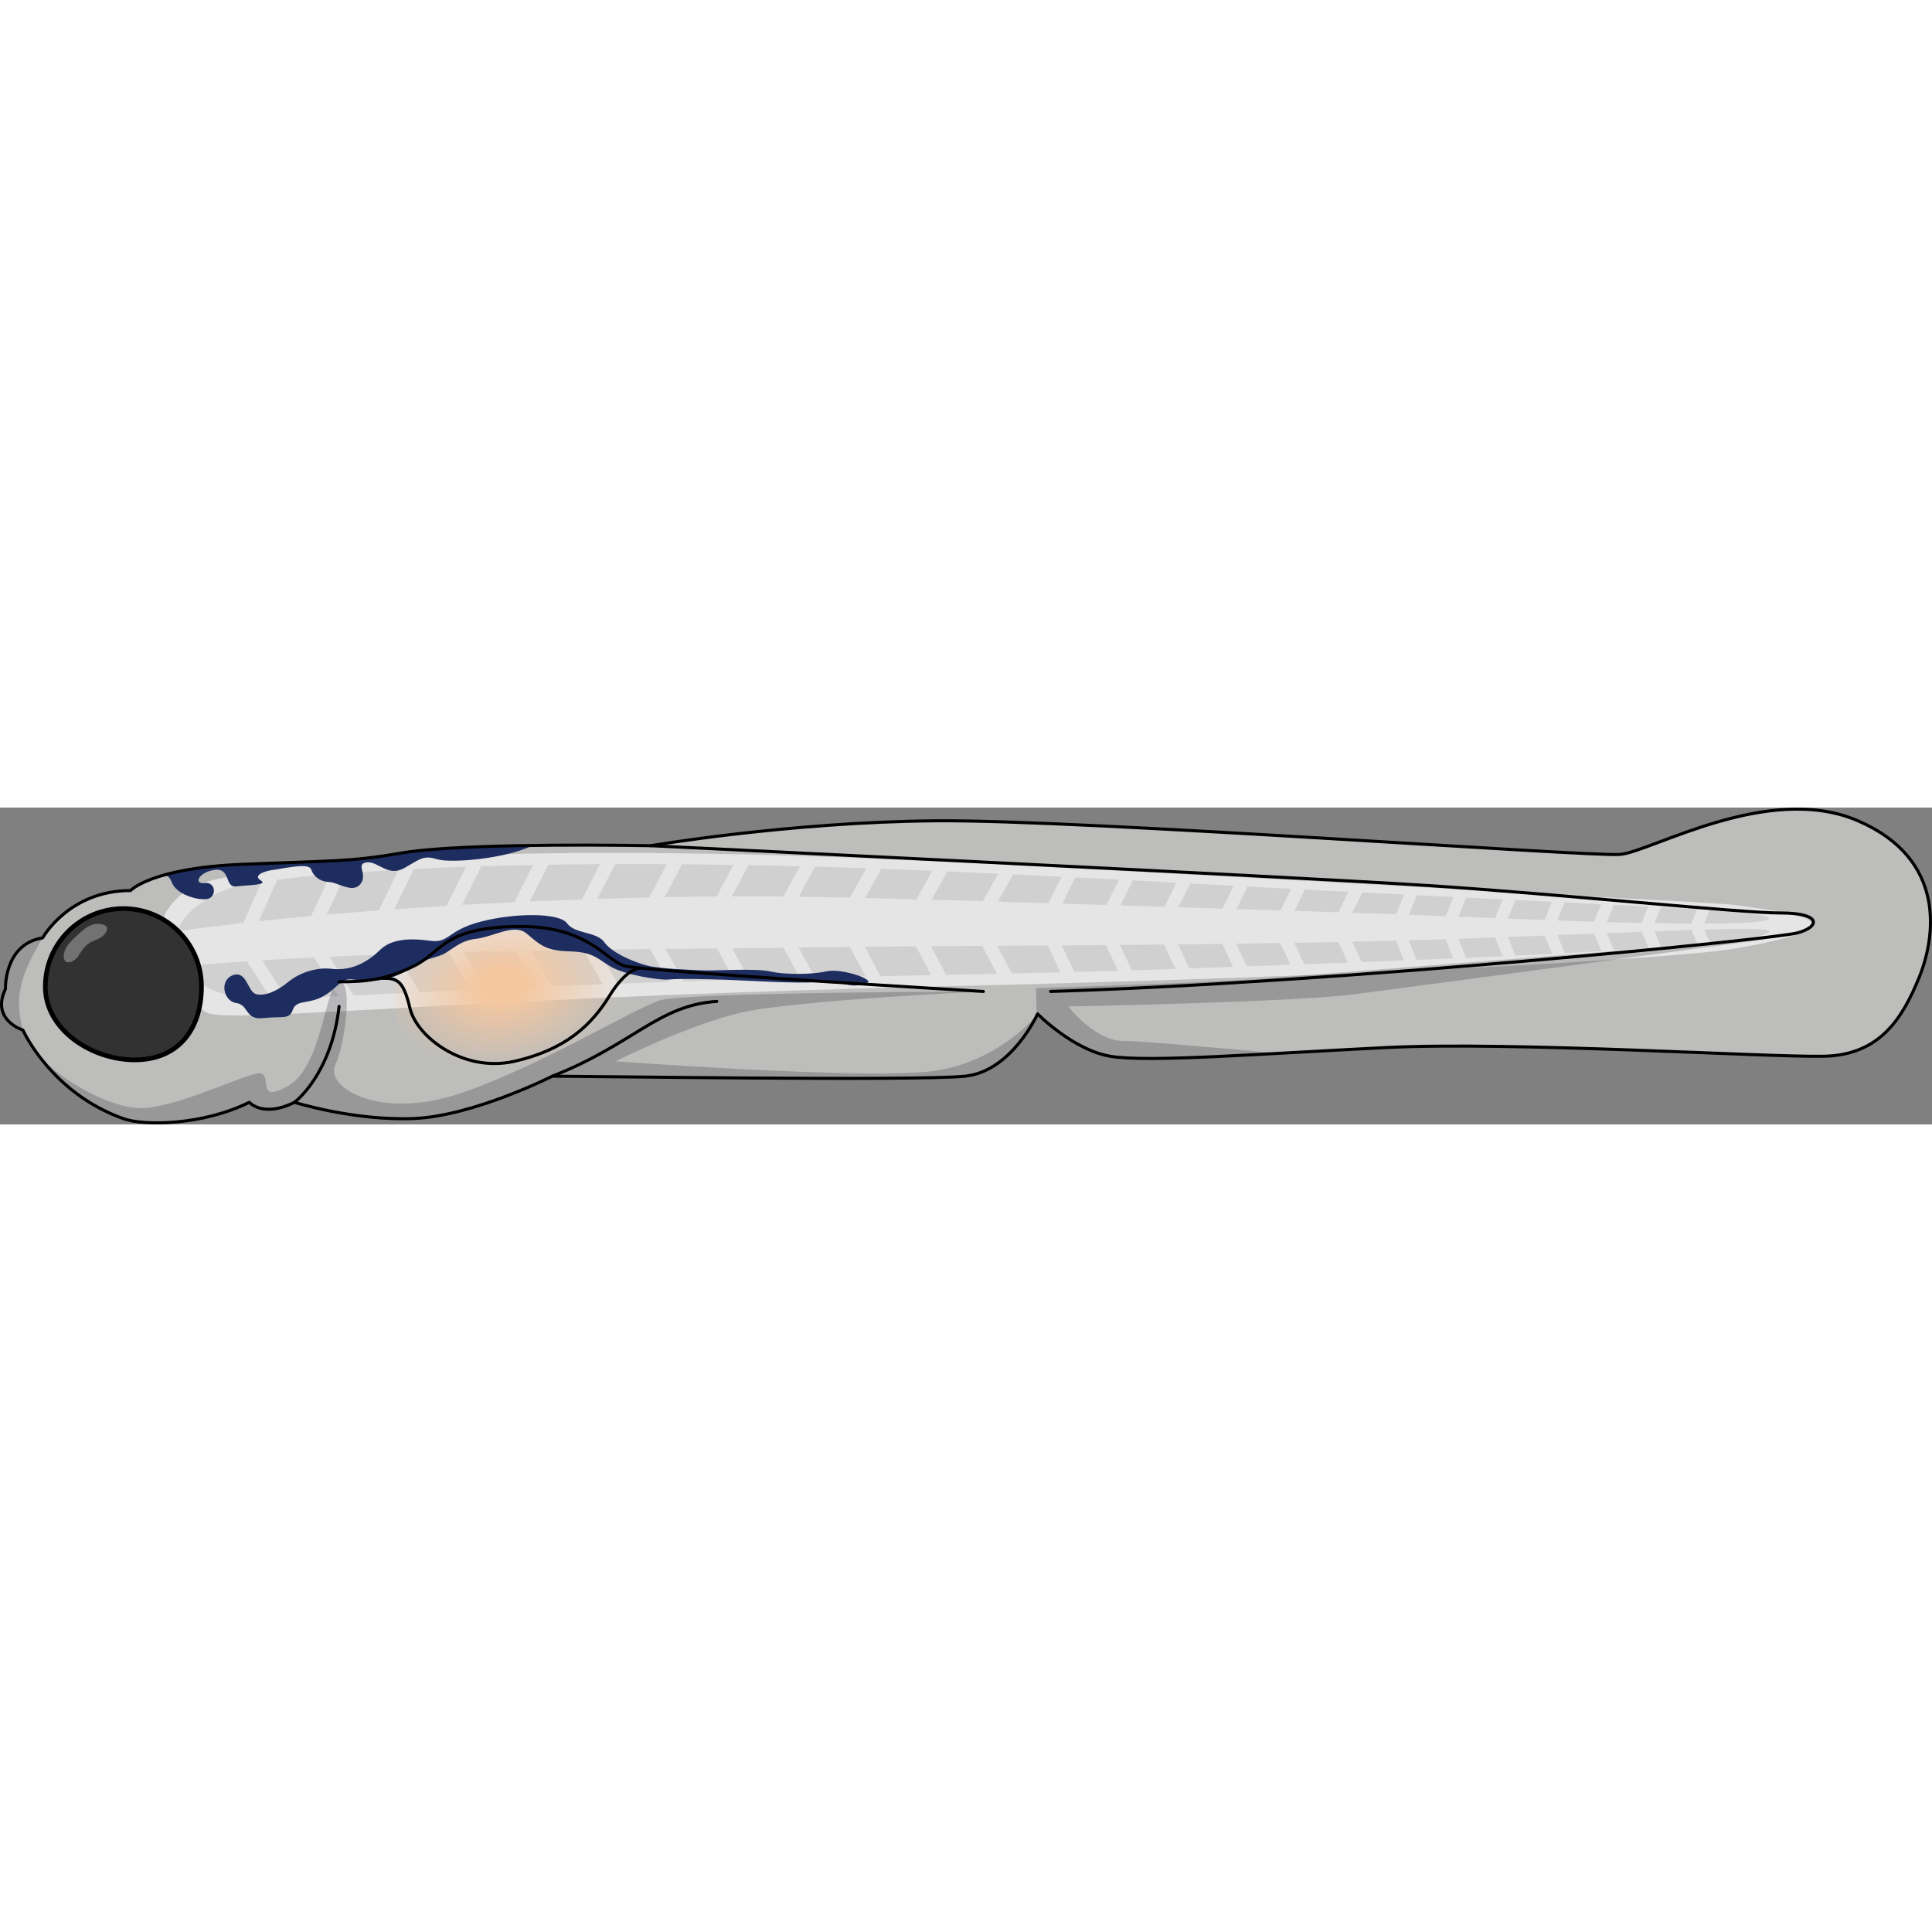 <?xml version="1.0" encoding="utf-8"?>
<!-- Created by: Science Figures, www.sciencefigures.org, Generator: Science Figures Editor -->
<svg version="1.1" id="Camada_1" xmlns="http://www.w3.org/2000/svg" xmlns:xlink="http://www.w3.org/1999/xlink" 
	 width="800px" height="800px" viewBox="0 0 631.324 103.522" enable-background="new 0 0 631.324 103.522"
	 xml:space="preserve">
<rect x="0" y="0" width="631.324" height="103.522" fill="#808080" stroke="none"/>
<g>
	<path opacity="0.6" fill="#E6E6E3" d="M607.095,4.301c-29.309-12.629-67.573,10.187-77.75,11.001
		C519.168,16.116,353.9,3.904,305.866,4.311c-48.034,0.407-93.218,8.141-93.218,8.141c-24.017-0.407-65.538-0.407-81.82,2.442
		c-16.283,2.85-22.796,2.442-52.104,3.664c-29.309,1.221-36.071,8.548-36.071,8.548c-20.195,0-28.721,15.469-28.721,15.469
		C1.243,44.611,1.788,59.265,1.788,59.265c-4.885,10.177,5.699,13.433,5.699,13.433s9.196,20.608,32.92,28.976
		c6.714,2.368,25.751,2.203,41.056-5.367c0,0,4.479,5.122,14.764,0c0,0,19.539,6.106,39.038,5.292
		c19.499-0.814,45.225-13.84,45.225-13.84c10.177,0,119.677,1.628,134.936,0c15.259-1.628,23.626-20.353,23.626-20.353
		s11.591,11.805,23.803,13.863c12.212,2.058,49.255-0.837,90.369-2.872c41.114-2.035,124.562,3.257,142.88,2.85
		c18.318-0.407,25.645-12.619,30.972-25.645C632.402,42.576,636.403,16.93,607.095,4.301z"/>
	<g>
		<g>
			<path fill="#E5E5E5" d="M62.89,26.045c-8.944,4.836-12.045,12.843-10.436,20.578c1.574,7.74,6.961,15.404,14.952,20.295
				c1.98,1.209,10.485,1.224,24.071,0.634c13.587-0.589,32.281-1.729,54.504-2.892c22.217-1.183,47.946-2.428,75.533-3.548
				c27.593-1.071,57.041-1.981,86.673-2.714c59.598-1.375,119.821-3.461,167.223-5.784c47.404-2.267,82.037-4.929,90.457-6.386
				c4.199-0.679,7.923-1.386,11.145-2.091c3.221-0.705,5.926-1.337,8.141-2.056c4.414-1.389,6.731-2.655,6.911-3.823
				c0.324-2.377-7.707-4.13-25.027-6.421c-1.323-0.177-4.306-0.397-8.741-0.652c-4.441-0.275-10.345-0.616-17.496-0.99
				c-14.325-0.785-33.662-1.844-56.368-3.087c-45.437-2.504-104.396-5.801-163.712-8.838c-7.395-0.391-14.868-0.731-22.323-1.062
				c-7.451-0.323-14.881-0.675-22.272-0.944c-14.786-0.481-29.389-0.977-43.625-1.169c-28.463-0.5-55.409-0.384-79.169,0.454
				c-23.756,0.805-44.319,2.257-59.975,4.136C77.708,21.542,66.944,23.853,62.89,26.045z"/>
			<g>
				<path fill="#D0D0D0" d="M174.214,18.748c-5.796,0.066-11.461,0.278-16.955,0.426l-6.268,12.619
					c5.63-0.295,11.339-0.595,17.077-0.896L174.214,18.748z"/>
				<path fill="#D0D0D0" d="M261.392,19.179c-5.586-0.132-11.178-0.31-16.767-0.386l-5.485,10.218
					c2.984-0.011,5.891-0.023,8.708-0.033c2.816,0.028,5.542,0.055,8.167,0.081L261.392,19.179z"/>
				<path fill="#D0D0D0" d="M84.565,37.114c5.122-0.525,10.875-1.136,17.115-1.688l6.308-13.63
					c-6.615,0.556-12.45,1.121-17.352,1.753C88.586,28.073,86.563,32.574,84.565,37.114z"/>
				<path fill="#D0D0D0" d="M152.255,19.326c-5.902,0.166-11.594,0.474-17.028,0.715l-6.363,13.17
					c5.546-0.363,11.268-0.738,17.095-1.119L152.255,19.326z"/>
				<path fill="#D0D0D0" d="M196.096,18.475c-5.725,0.014-11.37,0.126-16.899,0.197l-6.101,11.998
					c5.692-0.226,11.393-0.451,17.053-0.676L196.096,18.475z"/>
				<path fill="#D0D0D0" d="M217.916,18.468c-5.674-0.001-11.297-0.001-16.851-0.002l-5.899,11.353
					c5.756-0.15,11.444-0.299,17.017-0.445L217.916,18.468z"/>
				<path fill="#D0D0D0" d="M130.198,20.285c-6.098,0.342-11.833,0.728-17.137,1.099l-6.341,13.595
					c5.416-0.503,11.147-0.929,17.106-1.384L130.198,20.285z"/>
				<path fill="#D0D0D0" d="M476.534,35.627c3.888,0.157,7.912,0.319,12.017,0.484l2.527-6.125
					c-3.907-0.189-7.901-0.382-11.965-0.578L476.534,35.627z"/>
				<path fill="#D0D0D0" d="M523.221,31.559c-3.832-0.191-7.816-0.39-11.933-0.596l-2.42,5.918
					c4.039,0.135,8.064,0.269,12.026,0.402L523.221,31.559z"/>
				<path fill="#D0D0D0" d="M507.164,30.766c-3.883-0.189-7.866-0.384-11.954-0.583l-2.509,6.087
					c3.967,0.153,7.989,0.309,12.017,0.464L507.164,30.766z"/>
				<path fill="#D0D0D0" d="M554.534,33.27c-3.602-0.237-7.563-0.468-11.841-0.695l-2.085,5.21c4.27,0.047,8.332,0.092,12.091,0.134
					L554.534,33.27z"/>
				<path fill="#D0D0D0" d="M222.873,18.51l-5.683,10.746c5.834-0.122,11.507-0.154,16.963-0.209l5.526-10.325
					C234.051,18.651,228.442,18.58,222.873,18.51z"/>
				<path fill="#D0D0D0" d="M538.591,32.35c-3.563-0.186-7.319-0.382-11.255-0.587l-2.286,5.648
					c3.895,0.098,7.708,0.193,11.392,0.285L538.591,32.35z"/>
				<path fill="#D0D0D0" d="M304.681,20.646c-5.505-0.215-11.074-0.432-16.697-0.652l-5.285,9.535
					c5.476,0.143,11.074,0.289,16.774,0.438L304.681,20.646z"/>
				<path fill="#D0D0D0" d="M440.62,27.518c-4.707-0.24-9.46-0.482-14.243-0.725l-3.386,6.958c4.993,0.159,9.802,0.313,14.38,0.459
					L440.62,27.518z"/>
				<path fill="#D0D0D0" d="M421.874,26.561c-4.723-0.25-9.473-0.501-14.24-0.753l-3.585,7.345c4.928,0.154,9.73,0.304,14.393,0.45
					L421.874,26.561z"/>
				<path fill="#D0D0D0" d="M458.872,28.424c-4.529-0.223-9.113-0.449-13.75-0.678l-3.209,6.617
					c5.099,0.173,9.872,0.336,14.276,0.486L458.872,28.424z"/>
				<path fill="#D0D0D0" d="M403.133,25.569c-4.736-0.261-9.484-0.523-14.231-0.784l-3.81,7.78c4.883,0.151,9.69,0.301,14.404,0.447
					L403.133,25.569z"/>
				<path fill="#D0D0D0" d="M85.46,24.233c-5.005,0.748-8.586,1.485-10.436,2.143c-6.87,2.495-11.516,6.044-14.065,8.929
					c-2.547,2.87-3.024,5.081-1.634,4.902c0.635-0.073,8.191-1.181,20.197-2.53C81.469,33.199,83.453,28.701,85.46,24.233z"/>
				<path fill="#D0D0D0" d="M474.979,29.208c-3.931-0.19-7.925-0.383-11.973-0.579l-2.657,6.372
					c0.732,0.027,1.487,0.055,2.194,0.082c3.121,0.12,6.417,0.247,9.839,0.379L474.979,29.208z"/>
				<path fill="#D0D0D0" d="M326.181,21.599c-5.427-0.247-10.966-0.499-16.587-0.755l-5.183,9.253
					c5.516,0.161,11.108,0.325,16.74,0.49L326.181,21.599z"/>
				<path fill="#D0D0D0" d="M384.404,24.535c-4.507-0.243-9.265-0.5-14.246-0.77l-4.033,8.214c4.85,0.15,9.661,0.299,14.414,0.447
					L384.404,24.535z"/>
				<path fill="#D0D0D0" d="M577.417,35.774c-1.021-0.433-3.19-0.816-6.365-1.164c-3.184-0.382-7.38-0.737-12.446-1.068
					l-1.718,4.387C571.709,37.865,580.655,37.136,577.417,35.774z"/>
				<path fill="#D0D0D0" d="M283.061,19.807c-5.542-0.231-11.13-0.339-16.733-0.5l-5.363,9.823
					c5.405,0.089,11.013,0.181,16.79,0.276L283.061,19.807z"/>
				<path fill="#D0D0D0" d="M346.859,22.586c-5.132-0.247-10.403-0.5-15.798-0.759l-4.985,8.914
					c5.486,0.17,11.001,0.341,16.514,0.512L346.859,22.586z"/>
				<path fill="#D0D0D0" d="M365.648,23.531c-4.597-0.233-9.36-0.474-14.274-0.722l-4.226,8.584
					c4.822,0.149,9.636,0.299,14.418,0.447L365.648,23.531z"/>
			</g>
			<g>
				<path fill="#D0D0D0" d="M175.431,58.564c-5.704,0.197-11.249,0.513-16.642,0.738l-7.163-12.119
					c5.596-0.122,11.27-0.247,16.973-0.371L175.431,58.564z"/>
				<path fill="#D0D0D0" d="M261.395,55.691c-5.524,0.141-11.056,0.283-16.58,0.424l-5.558-10.123
					c5.936-0.066,11.563-0.128,16.786-0.186L261.395,55.691z"/>
				<path fill="#D0D0D0" d="M85.655,49.894c5.083-0.293,10.785-0.652,16.983-0.941l7.964,12.662
					c-6.447,0.314-12.14,0.538-16.904,0.712C91.043,58.182,88.358,54.017,85.655,49.894z"/>
				<path fill="#D0D0D0" d="M153.88,59.517c-5.796,0.23-11.35,0.567-16.674,0.799l-7.569-12.494
					c5.512-0.165,11.197-0.335,16.988-0.508L153.88,59.517z"/>
				<path fill="#D0D0D0" d="M196.95,57.696c-5.634,0.228-11.182,0.453-16.62,0.673l-6.733-11.647
					c5.658-0.086,11.325-0.172,16.951-0.258L196.95,57.696z"/>
				<path fill="#D0D0D0" d="M218.448,56.926c-5.591,0.203-11.132,0.403-16.603,0.602l-6.31-11.133
					c5.723-0.056,11.378-0.111,16.919-0.165L218.448,56.926z"/>
				<path fill="#D0D0D0" d="M132.283,60.542c-5.956,0.293-11.554,0.569-16.738,0.824l-7.902-12.648
					c5.374-0.278,11.071-0.476,16.991-0.703L132.283,60.542z"/>
				<path fill="#D0D0D0" d="M476.515,42.867c3.892-0.139,7.92-0.283,12.029-0.43l2.519,6.127c-3.918,0.176-7.921,0.355-11.996,0.538
					L476.515,42.867z"/>
				<path fill="#D0D0D0" d="M523.293,46.891c-3.843,0.214-7.837,0.437-11.966,0.667l-2.451-5.904
					c4.041-0.159,8.069-0.317,12.034-0.473L523.293,46.891z"/>
				<path fill="#D0D0D0" d="M507.191,47.78c-3.893,0.191-7.886,0.387-11.986,0.589l-2.508-6.09
					c3.971-0.151,7.995-0.304,12.026-0.458L507.191,47.78z"/>
				<path fill="#D0D0D0" d="M554.705,44.593c-3.61,0.329-7.584,0.661-11.88,0.996l-2.193-5.167c4.272-0.152,8.335-0.296,12.096-0.43
					L554.705,44.593z"/>
				<path fill="#D0D0D0" d="M223.339,56.772l-5.909-10.603c5.801-0.044,11.444-0.086,16.868-0.126l5.632,10.228
					C234.374,56.438,228.837,56.605,223.339,56.772z"/>
				<path fill="#D0D0D0" d="M538.711,45.888c-3.574,0.237-7.342,0.487-11.289,0.748l-2.353-5.615
					c3.897-0.153,7.711-0.304,11.397-0.449L538.711,45.888z"/>
				<path fill="#D0D0D0" d="M304.274,54.735c-5.457,0.111-10.979,0.224-16.553,0.338l-5.12-9.633
					c5.455-0.04,11.031-0.081,16.709-0.122L304.274,54.735z"/>
				<path fill="#D0D0D0" d="M440.476,50.653c-4.719,0.176-9.483,0.354-14.278,0.533l-3.287-7.004
					c4.999-0.092,9.813-0.18,14.397-0.265L440.476,50.653z"/>
				<path fill="#D0D0D0" d="M421.685,51.353c-4.735,0.171-9.496,0.344-14.275,0.517l-3.461-7.403
					c4.933-0.073,9.741-0.144,14.41-0.212L421.685,51.353z"/>
				<path fill="#D0D0D0" d="M458.774,49.942c-4.54,0.178-9.136,0.359-13.784,0.541l-3.134-6.656
					c5.105-0.12,9.884-0.233,14.292-0.337L458.774,49.942z"/>
				<path fill="#D0D0D0" d="M402.898,52.035c-4.747,0.171-9.507,0.342-14.266,0.514l-3.66-7.852
					c4.888-0.058,9.701-0.115,14.42-0.171L402.898,52.035z"/>
				<path fill="#D0D0D0" d="M88.646,62.445c-4.872,0.098-8.379,0.022-10.255-0.311c-6.916-1.18-11.983-3.676-15.013-5.909
					c-3.036-2.247-4.007-4.23-2.659-4.404c0.613-0.07,8.04-0.796,19.94-1.593C83.352,54.298,86.008,58.355,88.646,62.445z"/>
				<path fill="#D0D0D0" d="M474.922,49.277c-3.941,0.164-7.946,0.332-12.004,0.501l-2.605-6.398c0.733-0.02,1.489-0.04,2.196-0.06
					c3.124-0.099,6.424-0.203,9.85-0.311L474.922,49.277z"/>
				<path fill="#D0D0D0" d="M325.754,54.301c-5.434,0.107-10.98,0.217-16.607,0.328l-4.916-9.348
					c5.512-0.032,11.099-0.065,16.726-0.098L325.754,54.301z"/>
				<path fill="#D0D0D0" d="M384.122,52.712c-4.518,0.149-9.288,0.306-14.281,0.471l-3.858-8.297
					c4.856-0.047,9.671-0.093,14.43-0.138L384.122,52.712z"/>
				<path fill="#D0D0D0" d="M577.595,41.043c-0.996,0.497-3.153,1.025-6.337,1.573c-3.179,0.513-7.381,1.04-12.469,1.581
					l-1.87-4.321C571.742,39.441,580.741,39.46,577.595,41.043z"/>
				<path fill="#D0D0D0" d="M282.843,55.166c-5.495,0.078-11.019,0.272-16.565,0.401l-5.309-9.83
					c5.379-0.083,10.96-0.169,16.71-0.258L282.843,55.166z"/>
				<path fill="#D0D0D0" d="M346.483,53.831c-5.145,0.119-10.428,0.242-15.838,0.367l-4.758-9.038
					c5.493-0.031,11.014-0.063,16.534-0.095L346.483,53.831z"/>
				<path fill="#D0D0D0" d="M365.32,53.32c-4.608,0.127-9.384,0.259-14.309,0.395l-4.025-8.681
					c4.828-0.036,9.646-0.073,14.434-0.109L365.32,53.32z"/>
			</g>
		</g>
	</g>
	<path fill="#1E2D60" d="M130.828,14.895c-16.283,2.85-22.796,2.442-52.104,3.663c-11.91,0.496-20.097,2.001-25.62,3.612
		c1.534-0.095,2.285,0.302,3.096,2.382c1.439,3.694,8.003,5.766,11.341,5.341c3.338-0.425,3.147-5.732-0.668-5.246
		s-1.916-3.633,3.33-4.301c5.246-0.668,3.174,5.896,6.989,5.411c3.815-0.486,10.613-0.381,7.986-1.986
		c-2.627-1.604,1.066-3.043,4.405-3.468c3.338-0.425,11.324-2.41,12.104-0.087c0.78,2.324,2.931,3.989,5.853,4.101
		c2.922,0.113,7.76,3.859,10.258,0.633c2.497-3.226-1.804-6.555,2.012-7.041c3.815-0.486,6.928,4.934,12.347,1.821
		s6.252-4.188,10.786-2.827c4.201,1.261,21.794-0.018,31.133-4.54C156.754,12.607,139.886,13.31,130.828,14.895z"/>
	
		<radialGradient id="SVGID_1_" cx="308.02" cy="-220.83" r="47.216" fx="307.872" fy="-220.817" gradientTransform="matrix(0.942 -0.106 0.072 0.64 -109.775 232.206)" gradientUnits="userSpaceOnUse">
		<stop  offset="0.165" style="stop-color:#F5C79F"/>
		<stop  offset="0.886" style="stop-color:#F5C79F;stop-opacity:0"/>
	</radialGradient>
	<path fill="url(#SVGID_1_)" d="M178.006,40.644c-16.025-1.679-32.361,0.185-37.985,4.895c-5.624,4.71-11.223,2.788-11.459,18.55
		c-0.236,15.761,28.73,29.674,51.76,19.908c23.03-9.766,25.1-22.302,26.101-26.986C207.425,52.327,194.135,42.333,178.006,40.644z"
		/>
	<path opacity="0.21" fill="#0D0D15" d="M13.931,42.576C1.243,44.611,1.788,59.265,1.788,59.265
		c-4.885,10.177,5.699,13.433,5.699,13.433C4.31,61.179,7.346,53.692,13.931,42.576z M303.972,86.208
		c-22.562,2.654-102.857-3.318-102.857-3.318s23.889-11.945,41.143-15.926c17.253-3.982,79.077-6.885,79.077-6.885
		s-96.994,0.249-105.62,2.903c-8.627,2.654-39.816,21.899-65.696,30.525c-25.88,8.627-43.797-1.991-40.479-9.29
		c3.318-7.3,5.882-28.037,1.268-27.296c-4.614,0.741-5.249,27.296-16.53,33.932c-11.281,6.636-4.645-4.645-9.954-3.982
		c-5.309,0.664-23.889,9.954-36.498,11.281c-9.815,1.033-26.866-7.988-35.439-17.469c4.956,6.724,13.924,16.019,28.021,20.991
		c6.714,2.368,25.751,2.203,41.056-5.366c0,0,4.479,5.122,14.764,0c0,0,19.539,6.106,39.038,5.292
		c19.499-0.814,45.225-13.84,45.225-13.84c10.177,0,119.677,1.628,134.936,0c13.651-1.457,21.781-16.586,23.344-19.761
		c-0.001-0.08-0.003-0.161-0.004-0.241C336.8,70.111,324.578,83.784,303.972,86.208z M576.709,43.075
		c0,0-145.991,11.281-160.59,12.608c-14.599,1.327-77.64,3.318-77.64,3.318s0.196,3.743,0.287,8.757
		c0.186-0.223,0.287-0.352,0.287-0.352s11.591,11.805,23.803,13.863c8.531,1.437,29.187,0.458,54.876-0.957
		c-18.876-1.747-44.939-4.058-50.718-4.058c-9.29,0-17.917-11.281-17.917-11.281s72.995-1.327,93.567-3.981
		C463.234,58.338,576.709,43.075,576.709,43.075z"/>
	<g>
		<path fill="#323232" d="M65.837,58.516c0,14.092-7.703,23.921-21.794,23.921c-14.092,0-29.236-9.829-29.236-23.921
			S26.23,33.001,40.321,33.001C54.413,33.001,65.837,44.425,65.837,58.516z"/>
		<path fill="none" stroke="#000000" stroke-width="1.518" stroke-miterlimit="10" d="M65.837,58.516
			c0,14.092-7.703,23.921-21.794,23.921c-14.092,0-29.236-9.829-29.236-23.921S26.23,33.001,40.321,33.001
			C54.413,33.001,65.837,44.425,65.837,58.516z"/>
		<path opacity="0.31" fill="#FFFFFF" d="M24.906,42.038c-1.894,1.773-3.779,3.52-4.061,6.237c-0.218,2.105,1.239,2.876,3.058,1.816
			c1.454-0.849,1.885-1.954,2.779-3.271c0.837-1.23,1.954-2.336,3.286-2.991c1.488-0.732,2.991-1.055,4.115-2.343
			c0.981-1.125,1.537-2.623-0.198-3.192C30.1,37.053,27.425,39.678,24.906,42.038z"/>
	</g>
	<path fill="#1E2D60" d="M108.234,52.674c-4.668-0.564-10.296,1.189-14.105,4.34c-3.81,3.15-7.804,4.696-10.502,3.923
		s-2.986-7.786-7.496-6.181c-4.51,1.605-3.192,8.5,1.05,9.094c4.242,0.594,2.739,5.646,8.916,4.933
		c6.178-0.714,8.422,0.653,9.596-2.735c1.174-3.388,5.024-1.664,9.925-4.399c4.901-2.734,5.56-6.063,9.802-5.469
		c4.242,0.594,7.722,0.568,10.738-0.187c3.968-0.992,6.448-2.48,9.107-4.233c3.315-2.186,7.012-2.711,9.244-3.702
		c3.202-1.423,5.444-4.54,11.107-5.194c5.663-0.654,12.384-5.078,16.42-1.75c4.036,3.328,5.943,5.671,13.789,5.849
		c7.846,0.178,9.122,2.199,13.611,4.932c4.489,2.734,16.186,4.635,19.274,4.278c3.089-0.357,13.163-0.11,18.298,0.067
		c7.192,0.248,23.006,1.365,30.254,0.744c8.679-0.744,10.009,2.692,16.119,0.248c2.48-0.992-8.305-4.849-13.391-3.72
		s-13.538,1.093-18.356,0.023c-4.819-1.07-17.603-0.217-21.268-0.335c-3.665-0.119-14.661-0.475-18.965-1.604
		c-4.304-1.129-11.429-4.1-13.921-7.607c-2.492-3.507-9.699-2.674-12.191-6.181c-2.492-3.507-17.092-3.446-28.232-0.533
		c-11.14,2.913-10.131,7.133-16.494,6.242c-6.363-0.891-12.602-0.713-16.35,2.973C120.465,50.177,115.112,53.506,108.234,52.674z"/>
	<g>
		<path fill="none" stroke="#000000" stroke-linecap="round" stroke-linejoin="round" stroke-miterlimit="10" d="M607.095,4.301
			c-29.309-12.629-67.573,10.187-77.75,11.001C519.168,16.116,353.9,3.904,305.866,4.311c-48.034,0.407-93.218,8.141-93.218,8.141
			c-24.017-0.407-65.538-0.407-81.82,2.442c-16.283,2.85-22.796,2.442-52.104,3.664c-29.309,1.221-36.071,8.548-36.071,8.548
			c-20.195,0-28.721,15.469-28.721,15.469C1.243,44.611,1.788,59.265,1.788,59.265c-4.885,10.177,5.699,13.433,5.699,13.433
			s9.196,20.608,32.92,28.976c6.714,2.368,25.751,2.203,41.056-5.367c0,0,4.479,5.122,14.764,0c0,0,19.539,6.106,39.038,5.292
			c19.499-0.814,45.225-13.84,45.225-13.84c10.177,0,119.677,1.628,134.936,0c15.259-1.628,23.626-20.353,23.626-20.353
			s11.591,11.805,23.803,13.863c12.212,2.058,49.255-0.837,90.369-2.872c41.114-2.035,124.562,3.257,142.88,2.85
			c18.318-0.407,25.645-12.619,30.972-25.645C632.402,42.576,636.403,16.93,607.095,4.301z"/>
		<path fill="none" stroke="#000000" stroke-linecap="round" stroke-linejoin="round" stroke-miterlimit="10" d="M212.648,12.453
			c0,0,210.323,10.177,254.147,13.026c43.825,2.849,101.628,8.955,115.061,8.955c13.433,0,12.998,4.478,5.481,6.513
			c-7.517,2.035-149.99,16.283-244.022,19.132"/>
		<path fill="none" stroke="#000000" stroke-linecap="round" stroke-linejoin="round" stroke-miterlimit="10" d="M321.334,60.079
			c0,0-110.454-6.569-117.061-8.319c-6.607-1.75-11.923-13.444-35.843-12.913c-23.921,0.531-23.804,8.283-33.165,12.913
			c-9.361,4.629-16.167,5.161-24.458,5.161"/>
		<path fill="none" stroke="#000000" stroke-linecap="round" stroke-linejoin="round" stroke-miterlimit="10" d="M180.49,87.76
			c26.464-10.376,34.601-23.203,53.733-24.424"/>
		<path fill="none" stroke="#000000" stroke-linecap="round" stroke-linejoin="round" stroke-miterlimit="10" d="M125.131,55.77
			c4.645,0,6.681,0.641,8.844,9.835c2.164,9.195,17.308,21.094,34.074,17.308c16.767-3.786,25.264-11.881,31.07-21.337
			c5.801-9.448,10.12-9.124,10.12-9.124"/>
		<path fill="none" stroke="#000000" stroke-linecap="round" stroke-linejoin="round" stroke-miterlimit="10" d="M96.227,96.308
			c0,0,12.062-8.955,14.579-31.344"/>
	</g>
</g>
</svg>